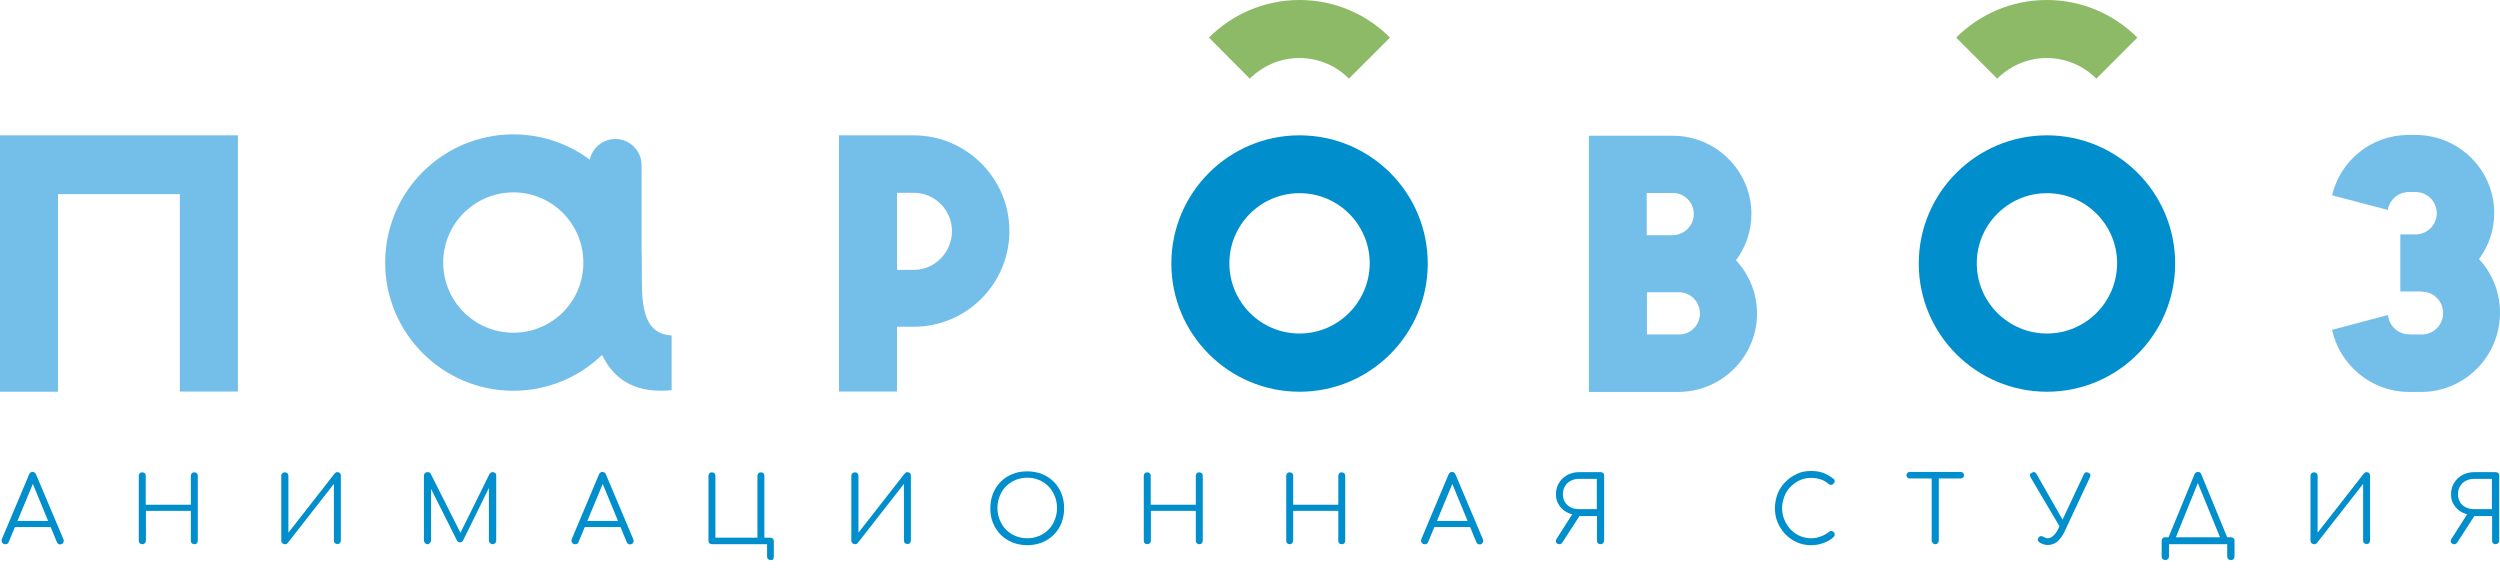 <svg xmlns="http://www.w3.org/2000/svg" width="180" height="41" viewBox="0 0 180 41" fill="none">
    <g clip-path="url(#clip0_2812_4780)">
        <path d="M89.987 5.663C90.903 4.747 92.166 4.178 93.554 4.178C94.956 4.178 96.219 4.747 97.121 5.663L100.078 2.707C98.426 1.041 96.108 0 93.568 0C91.014 0 88.71 1.041 87.044 2.707L89.987 5.663Z" fill="#8DBA66"/>
        <path d="M93.567 9.744C88.473 9.744 84.337 13.88 84.337 18.974C84.337 24.068 88.473 28.205 93.567 28.205C98.661 28.205 102.798 24.068 102.798 18.974C102.798 13.866 98.661 9.744 93.567 9.744ZM93.567 24.013C90.777 24.013 88.515 21.75 88.515 18.96C88.515 16.171 90.777 13.908 93.567 13.908C96.357 13.908 98.62 16.171 98.62 18.96C98.606 21.75 96.343 24.013 93.567 24.013Z" fill="#008FCC"/>
        <path d="M143.8 5.663C144.716 4.747 145.979 4.178 147.367 4.178C148.756 4.178 150.033 4.747 150.935 5.663L153.891 2.707C152.226 1.041 149.908 0 147.367 0C144.814 0 142.509 1.041 140.844 2.707L143.8 5.663Z" fill="#8DBA66"/>
        <path d="M147.381 9.744C142.287 9.744 138.15 13.88 138.15 18.974C138.15 24.068 142.287 28.205 147.381 28.205C152.475 28.205 156.611 24.068 156.611 18.974C156.611 13.866 152.475 9.744 147.381 9.744ZM147.381 24.013C144.591 24.013 142.328 21.75 142.328 18.96C142.328 16.171 144.591 13.908 147.381 13.908C150.171 13.908 152.433 16.171 152.433 18.96C152.419 21.75 150.171 24.013 147.381 24.013Z" fill="#008FCC"/>
        <path d="M126.505 22.569C126.505 21.084 125.922 19.752 124.992 18.738C125.686 17.808 126.102 16.656 126.102 15.407C126.102 12.298 123.562 9.772 120.425 9.772H118.579H114.401V28.219H115.678H118.579H120.925C124.007 28.163 126.505 25.665 126.505 22.569ZM120.453 13.894C121.286 13.894 121.952 14.574 121.952 15.407C121.952 16.254 121.258 16.934 120.412 16.934H118.565V13.894H120.453ZM120.897 24.082H118.579V21.043H120.911C121.73 21.056 122.396 21.737 122.396 22.569C122.396 23.402 121.73 24.082 120.897 24.082Z" fill="#74BEEA"/>
        <path d="M180 22.514C180 21.015 179.431 19.669 178.487 18.655C179.181 17.725 179.584 16.573 179.584 15.338C179.584 12.242 177.071 9.744 173.962 9.716H173.393C170.714 9.73 168.493 11.576 167.91 14.061L171.922 15.116C172.033 14.394 172.671 13.825 173.435 13.825H173.92C174.767 13.825 175.447 14.505 175.447 15.352C175.447 16.198 174.753 16.879 173.92 16.879H172.824V20.987H174.378V21.001C175.225 21.001 175.905 21.695 175.905 22.542C175.905 23.388 175.225 24.082 174.378 24.082H173.448V24.069C172.657 24.069 172.005 23.458 171.935 22.68L167.91 23.749C168.465 26.289 170.728 28.205 173.421 28.219H174.392C177.474 28.191 180 25.651 180 22.514Z" fill="#74BEEA"/>
        <path d="M17.128 9.744H0V28.205H4.178V13.977H12.95V28.191H17.128V9.744Z" fill="#74BEEA"/>
        <path d="M65.779 9.744H60.407V28.191H64.585V23.527H65.779C69.582 23.527 72.677 20.446 72.677 16.629C72.677 12.839 69.582 9.744 65.779 9.744ZM65.779 19.432H64.585V13.88H65.779C67.306 13.88 68.541 15.116 68.541 16.642C68.541 18.169 67.306 19.432 65.779 19.432Z" fill="#74BEEA"/>
        <path d="M46.194 18.905C46.194 13.811 42.057 9.675 36.963 9.675C31.869 9.675 27.733 13.811 27.733 18.905C27.733 23.999 31.869 28.135 36.963 28.135C39.448 28.135 41.697 27.15 43.348 25.554C44.32 27.566 46.013 28.316 48.359 28.094V24.152C46.11 24.041 46.235 21.528 46.194 19.53C46.208 19.53 46.194 19.113 46.194 18.905ZM36.963 23.957C34.173 23.957 31.911 21.695 31.911 18.905C31.911 16.115 34.173 13.852 36.963 13.852C39.753 13.852 42.002 16.115 42.002 18.905C42.016 21.695 39.753 23.957 36.963 23.957Z" fill="#74BEEA"/>
        <path d="M42.418 11.895C42.418 10.854 43.265 10.008 44.306 10.008C45.347 10.008 46.194 10.854 46.194 11.895V21.403H42.418V11.895Z" fill="#74BEEA"/>
        <path d="M0.374 39.184C0.277 39.184 0.194 39.142 0.152 39.059C0.111 38.976 0.097 38.893 0.138 38.809L2.096 34.16C2.151 34.035 2.234 33.979 2.345 33.979C2.456 33.979 2.54 34.035 2.595 34.16L4.566 38.823C4.608 38.907 4.594 38.99 4.552 39.073C4.511 39.156 4.427 39.198 4.33 39.198C4.275 39.198 4.233 39.184 4.191 39.156C4.15 39.129 4.108 39.087 4.094 39.032L2.262 34.59H2.47L0.624 39.032C0.596 39.087 0.569 39.129 0.527 39.156C0.485 39.17 0.43 39.184 0.374 39.184ZM0.819 37.949L1.013 37.505H3.72L3.914 37.949H0.819Z" fill="#008FCC"/>
        <path d="M10.243 39.184C10.174 39.184 10.104 39.156 10.063 39.115C10.007 39.059 9.993 39.004 9.993 38.934V34.257C9.993 34.187 10.021 34.118 10.063 34.076C10.118 34.021 10.174 34.007 10.243 34.007C10.313 34.007 10.382 34.035 10.424 34.076C10.479 34.132 10.493 34.187 10.493 34.257V36.339H13.741V34.257C13.741 34.187 13.769 34.118 13.81 34.076C13.866 34.021 13.922 34.007 13.991 34.007C14.06 34.007 14.13 34.035 14.171 34.076C14.227 34.132 14.241 34.187 14.241 34.257V38.934C14.241 39.004 14.213 39.073 14.171 39.115C14.116 39.17 14.06 39.184 13.991 39.184C13.922 39.184 13.852 39.156 13.81 39.115C13.755 39.059 13.741 39.004 13.741 38.934V36.783H10.507V38.92C10.507 38.99 10.479 39.059 10.438 39.101C10.382 39.156 10.327 39.184 10.243 39.184Z" fill="#008FCC"/>
        <path d="M20.515 39.184C20.445 39.184 20.376 39.156 20.334 39.115C20.279 39.059 20.251 39.004 20.251 38.934V34.257C20.251 34.187 20.279 34.118 20.334 34.076C20.39 34.021 20.445 34.007 20.515 34.007C20.584 34.007 20.654 34.035 20.695 34.076C20.737 34.132 20.765 34.187 20.765 34.257V38.351L24.096 34.09C24.151 34.035 24.207 33.993 24.29 33.993C24.36 33.993 24.429 34.021 24.471 34.062C24.526 34.118 24.54 34.173 24.54 34.243V38.92C24.54 38.99 24.512 39.059 24.471 39.101C24.415 39.156 24.36 39.17 24.29 39.17C24.221 39.17 24.151 39.142 24.11 39.101C24.054 39.045 24.04 38.99 24.04 38.92V34.84L20.709 39.101C20.681 39.129 20.654 39.142 20.626 39.17C20.584 39.17 20.543 39.184 20.515 39.184Z" fill="#008FCC"/>
        <path d="M30.786 39.184C30.717 39.184 30.647 39.156 30.606 39.101C30.564 39.045 30.522 38.99 30.522 38.92V34.243C30.522 34.173 30.55 34.104 30.606 34.062C30.661 34.007 30.717 33.993 30.786 33.993C30.897 33.993 30.967 34.035 31.022 34.132L33.271 38.601H33.035L35.242 34.132C35.297 34.048 35.367 33.993 35.478 33.993C35.547 33.993 35.603 34.021 35.658 34.062C35.714 34.118 35.728 34.173 35.728 34.243V38.92C35.728 38.99 35.7 39.059 35.658 39.101C35.603 39.156 35.547 39.184 35.478 39.184C35.408 39.184 35.339 39.156 35.283 39.101C35.228 39.045 35.2 38.99 35.2 38.92V34.909H35.311L33.34 38.92C33.285 39.004 33.215 39.045 33.118 39.045C33.007 39.045 32.924 38.99 32.882 38.879L30.897 34.923L31.036 34.895V38.907C31.036 38.976 31.008 39.045 30.953 39.087C30.911 39.156 30.856 39.184 30.786 39.184Z" fill="#008FCC"/>
        <path d="M41.405 39.184C41.307 39.184 41.224 39.142 41.182 39.059C41.141 38.976 41.127 38.893 41.169 38.809L43.126 34.16C43.181 34.035 43.265 33.979 43.376 33.979C43.487 33.979 43.57 34.035 43.626 34.16L45.596 38.823C45.638 38.907 45.624 38.99 45.583 39.073C45.541 39.156 45.458 39.198 45.361 39.198C45.305 39.198 45.263 39.184 45.222 39.156C45.18 39.129 45.138 39.087 45.124 39.032L43.292 34.59H43.501L41.654 39.032C41.627 39.087 41.599 39.129 41.557 39.156C41.516 39.184 41.46 39.184 41.405 39.184ZM41.849 37.949L42.043 37.505H44.75L44.944 37.949H41.849Z" fill="#008FCC"/>
        <path d="M55.493 40.322C55.41 40.322 55.354 40.295 55.299 40.253C55.243 40.211 55.229 40.142 55.229 40.059V39.184H51.26C51.19 39.184 51.121 39.156 51.079 39.115C51.024 39.059 51.01 39.004 51.01 38.934V34.257C51.01 34.187 51.038 34.118 51.079 34.076C51.135 34.021 51.19 34.007 51.26 34.007C51.329 34.007 51.398 34.035 51.44 34.076C51.496 34.132 51.51 34.187 51.51 34.257V38.712H54.535V34.257C54.535 34.187 54.563 34.118 54.605 34.076C54.66 34.021 54.716 34.007 54.785 34.007C54.855 34.007 54.924 34.035 54.966 34.076C55.021 34.132 55.035 34.187 55.035 34.257V38.712H55.452C55.535 38.712 55.59 38.74 55.646 38.782C55.701 38.823 55.715 38.893 55.715 38.976V40.086C55.715 40.17 55.688 40.225 55.646 40.281C55.604 40.336 55.576 40.322 55.493 40.322Z" fill="#008FCC"/>
        <path d="M61.559 39.184C61.489 39.184 61.42 39.156 61.378 39.115C61.323 39.059 61.295 39.004 61.295 38.934V34.257C61.295 34.187 61.323 34.118 61.378 34.076C61.434 34.021 61.489 34.007 61.559 34.007C61.628 34.007 61.698 34.035 61.739 34.076C61.781 34.132 61.809 34.187 61.809 34.257V38.351L65.14 34.09C65.195 34.035 65.251 33.993 65.334 33.993C65.404 33.993 65.473 34.021 65.515 34.062C65.57 34.118 65.584 34.173 65.584 34.243V38.92C65.584 38.99 65.556 39.059 65.515 39.101C65.459 39.156 65.404 39.17 65.334 39.17C65.265 39.17 65.195 39.142 65.154 39.101C65.098 39.045 65.084 38.99 65.084 38.92V34.84L61.753 39.101C61.725 39.129 61.698 39.142 61.67 39.17C61.628 39.17 61.6 39.184 61.559 39.184Z" fill="#008FCC"/>
        <path d="M73.968 39.254C73.579 39.254 73.232 39.184 72.899 39.059C72.58 38.92 72.288 38.74 72.052 38.504C71.816 38.268 71.636 37.977 71.497 37.657C71.358 37.338 71.303 36.977 71.303 36.589C71.303 36.2 71.372 35.853 71.497 35.534C71.622 35.214 71.816 34.923 72.052 34.687C72.288 34.451 72.566 34.257 72.899 34.132C73.218 33.993 73.579 33.937 73.968 33.937C74.356 33.937 74.704 34.007 75.023 34.132C75.342 34.257 75.633 34.451 75.869 34.687C76.105 34.923 76.3 35.214 76.425 35.534C76.55 35.853 76.619 36.214 76.619 36.589C76.619 36.977 76.55 37.324 76.425 37.657C76.3 37.977 76.105 38.268 75.869 38.504C75.633 38.74 75.342 38.934 75.023 39.059C74.704 39.184 74.356 39.254 73.968 39.254ZM73.968 38.754C74.273 38.754 74.565 38.698 74.814 38.587C75.078 38.476 75.3 38.324 75.495 38.129C75.689 37.935 75.842 37.699 75.939 37.435C76.05 37.172 76.105 36.88 76.105 36.575C76.105 36.269 76.05 35.978 75.939 35.714C75.828 35.45 75.689 35.214 75.495 35.02C75.3 34.826 75.078 34.673 74.814 34.562C74.551 34.451 74.273 34.395 73.968 34.395C73.662 34.395 73.371 34.451 73.107 34.562C72.844 34.673 72.621 34.826 72.427 35.02C72.233 35.214 72.08 35.45 71.983 35.714C71.872 35.978 71.816 36.269 71.816 36.575C71.816 36.88 71.872 37.172 71.983 37.435C72.094 37.699 72.233 37.935 72.427 38.129C72.621 38.324 72.844 38.476 73.107 38.587C73.371 38.698 73.662 38.754 73.968 38.754Z" fill="#008FCC"/>
        <path d="M82.601 39.184C82.532 39.184 82.463 39.156 82.421 39.115C82.365 39.059 82.352 39.004 82.352 38.934V34.257C82.352 34.187 82.379 34.118 82.421 34.076C82.477 34.021 82.532 34.007 82.601 34.007C82.671 34.007 82.74 34.035 82.782 34.076C82.837 34.132 82.851 34.187 82.851 34.257V36.339H86.099V34.257C86.099 34.187 86.127 34.118 86.169 34.076C86.224 34.021 86.28 34.007 86.349 34.007C86.418 34.007 86.488 34.035 86.529 34.076C86.585 34.132 86.599 34.187 86.599 34.257V38.934C86.599 39.004 86.571 39.073 86.529 39.115C86.474 39.17 86.418 39.184 86.349 39.184C86.28 39.184 86.21 39.156 86.169 39.115C86.113 39.059 86.099 39.004 86.099 38.934V36.783H82.865V38.92C82.865 38.99 82.837 39.059 82.796 39.101C82.74 39.156 82.671 39.184 82.601 39.184Z" fill="#008FCC"/>
        <path d="M92.859 39.184C92.79 39.184 92.72 39.156 92.678 39.115C92.623 39.059 92.609 39.004 92.609 38.934V34.257C92.609 34.187 92.637 34.118 92.678 34.076C92.734 34.021 92.79 34.007 92.859 34.007C92.928 34.007 92.998 34.035 93.039 34.076C93.095 34.132 93.109 34.187 93.109 34.257V36.339H96.357V34.257C96.357 34.187 96.385 34.118 96.426 34.076C96.482 34.021 96.537 34.007 96.607 34.007C96.676 34.007 96.746 34.035 96.787 34.076C96.843 34.132 96.856 34.187 96.856 34.257V38.934C96.856 39.004 96.829 39.073 96.787 39.115C96.732 39.17 96.676 39.184 96.607 39.184C96.537 39.184 96.468 39.156 96.426 39.115C96.371 39.059 96.357 39.004 96.357 38.934V36.783H93.109V38.92C93.109 38.99 93.081 39.059 93.039 39.101C92.998 39.156 92.942 39.184 92.859 39.184Z" fill="#008FCC"/>
        <path d="M102.575 39.184C102.478 39.184 102.395 39.142 102.353 39.059C102.311 38.976 102.298 38.893 102.339 38.809L104.296 34.16C104.352 34.035 104.435 33.979 104.546 33.979C104.657 33.979 104.741 34.035 104.796 34.16L106.767 38.823C106.809 38.907 106.795 38.99 106.753 39.073C106.712 39.156 106.628 39.198 106.531 39.198C106.476 39.198 106.434 39.184 106.392 39.156C106.351 39.129 106.309 39.087 106.295 39.032L104.463 34.59H104.671L102.825 39.032C102.797 39.087 102.77 39.129 102.728 39.156C102.686 39.184 102.631 39.184 102.575 39.184ZM103.019 37.949L103.214 37.505H105.92L106.115 37.949H103.019Z" fill="#008FCC"/>
        <path d="M112.291 39.184C112.166 39.184 112.097 39.142 112.042 39.059C112 38.976 112.014 38.893 112.083 38.782L113.305 36.866L113.818 37.005L112.5 39.045C112.472 39.087 112.444 39.129 112.402 39.142C112.389 39.17 112.347 39.184 112.291 39.184ZM115.234 39.184C115.165 39.184 115.095 39.156 115.054 39.115C114.998 39.059 114.984 39.004 114.984 38.934V37.158H113.638V37.088C113.346 37.088 113.083 37.019 112.833 36.894C112.583 36.769 112.389 36.589 112.25 36.367C112.097 36.144 112.028 35.881 112.028 35.603C112.028 35.284 112.097 35.006 112.25 34.77C112.389 34.534 112.597 34.34 112.847 34.201C113.096 34.062 113.388 33.993 113.721 33.993H115.248C115.317 33.993 115.387 34.021 115.428 34.062C115.484 34.118 115.498 34.173 115.498 34.243V38.92C115.498 38.99 115.47 39.059 115.428 39.101C115.373 39.156 115.303 39.184 115.234 39.184ZM113.707 36.658H114.97V34.479H113.707C113.471 34.479 113.277 34.52 113.096 34.618C112.916 34.701 112.777 34.84 112.68 35.006C112.583 35.173 112.527 35.367 112.527 35.589C112.527 35.811 112.583 35.992 112.68 36.158C112.777 36.325 112.916 36.436 113.096 36.533C113.277 36.616 113.471 36.658 113.707 36.658Z" fill="#008FCC"/>
        <path d="M130.391 39.254C130.03 39.254 129.697 39.184 129.378 39.045C129.059 38.907 128.795 38.712 128.545 38.462C128.309 38.213 128.129 37.935 127.99 37.616C127.851 37.297 127.796 36.95 127.796 36.575C127.796 36.214 127.865 35.867 127.99 35.547C128.115 35.228 128.309 34.937 128.545 34.701C128.781 34.465 129.059 34.271 129.378 34.118C129.697 33.965 130.03 33.91 130.391 33.91C130.711 33.91 131.002 33.951 131.266 34.048C131.53 34.146 131.779 34.284 132.029 34.493C132.071 34.52 132.099 34.562 132.099 34.604C132.099 34.645 132.099 34.687 132.085 34.729C132.071 34.77 132.043 34.798 132.001 34.812C131.988 34.853 131.974 34.867 131.932 34.895C131.89 34.909 131.849 34.923 131.807 34.909C131.766 34.895 131.71 34.881 131.668 34.853C131.502 34.701 131.307 34.59 131.099 34.52C130.891 34.451 130.655 34.409 130.391 34.409C130.1 34.409 129.836 34.465 129.586 34.576C129.336 34.687 129.114 34.853 128.92 35.048C128.726 35.242 128.573 35.478 128.476 35.742C128.379 36.006 128.309 36.283 128.309 36.575C128.309 36.88 128.365 37.158 128.476 37.421C128.587 37.685 128.74 37.921 128.92 38.115C129.114 38.31 129.336 38.476 129.586 38.587C129.836 38.698 130.114 38.754 130.391 38.754C130.641 38.754 130.863 38.712 131.085 38.629C131.307 38.546 131.516 38.435 131.71 38.282C131.766 38.24 131.821 38.226 131.877 38.226C131.932 38.24 131.988 38.268 132.029 38.31C132.071 38.351 132.099 38.407 132.099 38.476C132.099 38.518 132.099 38.546 132.085 38.574C132.071 38.601 132.057 38.629 132.029 38.657C131.807 38.865 131.543 39.018 131.266 39.101C130.988 39.212 130.697 39.254 130.391 39.254Z" fill="#008FCC"/>
        <path d="M137.498 34.451C137.429 34.451 137.373 34.423 137.332 34.382C137.29 34.34 137.262 34.284 137.262 34.215C137.262 34.146 137.29 34.09 137.332 34.048C137.373 34.007 137.429 33.979 137.498 33.979H141.176C141.246 33.979 141.301 34.007 141.343 34.048C141.385 34.09 141.412 34.146 141.412 34.215C141.412 34.284 141.385 34.34 141.343 34.382C141.301 34.423 141.246 34.451 141.176 34.451H137.498ZM139.344 39.184C139.275 39.184 139.205 39.156 139.164 39.101C139.108 39.045 139.08 38.99 139.08 38.92V33.979H139.594V38.92C139.594 38.99 139.566 39.059 139.525 39.101C139.483 39.156 139.414 39.184 139.344 39.184Z" fill="#008FCC"/>
        <path d="M148.422 38.129L146.201 34.368C146.118 34.215 146.146 34.104 146.298 34.035C146.437 33.951 146.548 33.979 146.631 34.132L148.769 37.879L148.422 38.129ZM147.436 39.24C147.228 39.24 147.034 39.17 146.84 39.045C146.77 39.004 146.728 38.948 146.728 38.879C146.715 38.809 146.742 38.754 146.784 38.698C146.826 38.643 146.881 38.601 146.951 38.601C147.02 38.601 147.075 38.615 147.145 38.657C147.2 38.684 147.242 38.712 147.284 38.726C147.325 38.74 147.381 38.754 147.436 38.754C147.575 38.754 147.7 38.698 147.839 38.574C147.978 38.449 148.103 38.282 148.2 38.06L150.032 34.16C150.101 34.007 150.212 33.965 150.365 34.035C150.518 34.104 150.546 34.215 150.476 34.368L148.644 38.282C148.491 38.601 148.311 38.837 148.103 39.018C147.908 39.156 147.672 39.24 147.436 39.24Z" fill="#008FCC"/>
        <path d="M155.903 40.322C155.82 40.322 155.765 40.295 155.709 40.253C155.654 40.211 155.64 40.142 155.64 40.059V38.948C155.64 38.865 155.667 38.809 155.709 38.754C155.751 38.698 155.82 38.684 155.903 38.684H160.623C160.706 38.684 160.761 38.712 160.817 38.754C160.873 38.795 160.886 38.865 160.886 38.948V40.059C160.886 40.142 160.859 40.197 160.817 40.253C160.775 40.309 160.706 40.322 160.623 40.322C160.539 40.322 160.484 40.295 160.428 40.253C160.387 40.211 160.359 40.142 160.359 40.059V39.184H156.167V40.059C156.167 40.142 156.139 40.197 156.098 40.253C156.042 40.295 155.987 40.322 155.903 40.322ZM156.528 39.018L156.084 38.809L157.999 34.16C158.055 34.035 158.138 33.979 158.249 33.979C158.374 33.979 158.457 34.035 158.499 34.16L160.414 38.823L159.984 39.032L158.166 34.59H158.319L156.528 39.018Z" fill="#008FCC"/>
        <path d="M166.619 39.184C166.55 39.184 166.48 39.156 166.439 39.115C166.383 39.059 166.355 39.004 166.355 38.934V34.257C166.355 34.187 166.383 34.118 166.439 34.076C166.494 34.021 166.55 34.007 166.619 34.007C166.688 34.007 166.758 34.035 166.799 34.076C166.841 34.132 166.869 34.187 166.869 34.257V38.351L170.2 34.09C170.256 34.035 170.311 33.993 170.394 33.993C170.464 33.993 170.533 34.021 170.575 34.062C170.63 34.118 170.644 34.173 170.644 34.243V38.92C170.644 38.99 170.617 39.059 170.575 39.101C170.519 39.156 170.464 39.17 170.394 39.17C170.325 39.17 170.256 39.142 170.214 39.101C170.158 39.045 170.145 38.99 170.145 38.92V34.84L166.813 39.101C166.786 39.129 166.758 39.142 166.73 39.17C166.688 39.17 166.647 39.184 166.619 39.184Z" fill="#008FCC"/>
        <path d="M176.724 39.184C176.599 39.184 176.53 39.142 176.474 39.059C176.432 38.976 176.446 38.893 176.516 38.782L177.737 36.866L178.251 37.005L176.932 39.045C176.904 39.087 176.877 39.129 176.835 39.142C176.821 39.17 176.779 39.184 176.724 39.184ZM179.68 39.184C179.611 39.184 179.542 39.156 179.5 39.115C179.444 39.059 179.431 39.004 179.431 38.934V37.158H178.084V37.088C177.793 37.088 177.529 37.019 177.279 36.894C177.029 36.769 176.835 36.589 176.696 36.367C176.543 36.144 176.474 35.881 176.474 35.603C176.474 35.284 176.543 35.006 176.696 34.77C176.835 34.534 177.043 34.34 177.293 34.201C177.543 34.062 177.834 33.993 178.167 33.993H179.694C179.764 33.993 179.833 34.021 179.875 34.062C179.93 34.118 179.944 34.173 179.944 34.243V38.92C179.944 38.99 179.916 39.059 179.875 39.101C179.805 39.156 179.75 39.184 179.68 39.184ZM178.154 36.658H179.417V34.479H178.154C177.918 34.479 177.723 34.52 177.543 34.618C177.362 34.701 177.224 34.84 177.126 35.006C177.029 35.173 176.974 35.367 176.974 35.589C176.974 35.811 177.029 35.992 177.126 36.158C177.224 36.325 177.362 36.436 177.543 36.533C177.709 36.616 177.918 36.658 178.154 36.658Z" fill="#008FCC"/>
    </g>
    <defs>
        <clipPath id="clip0_2812_4780">
            <rect width="180" height="40.322" fill="white"/>
        </clipPath>
    </defs>
</svg>